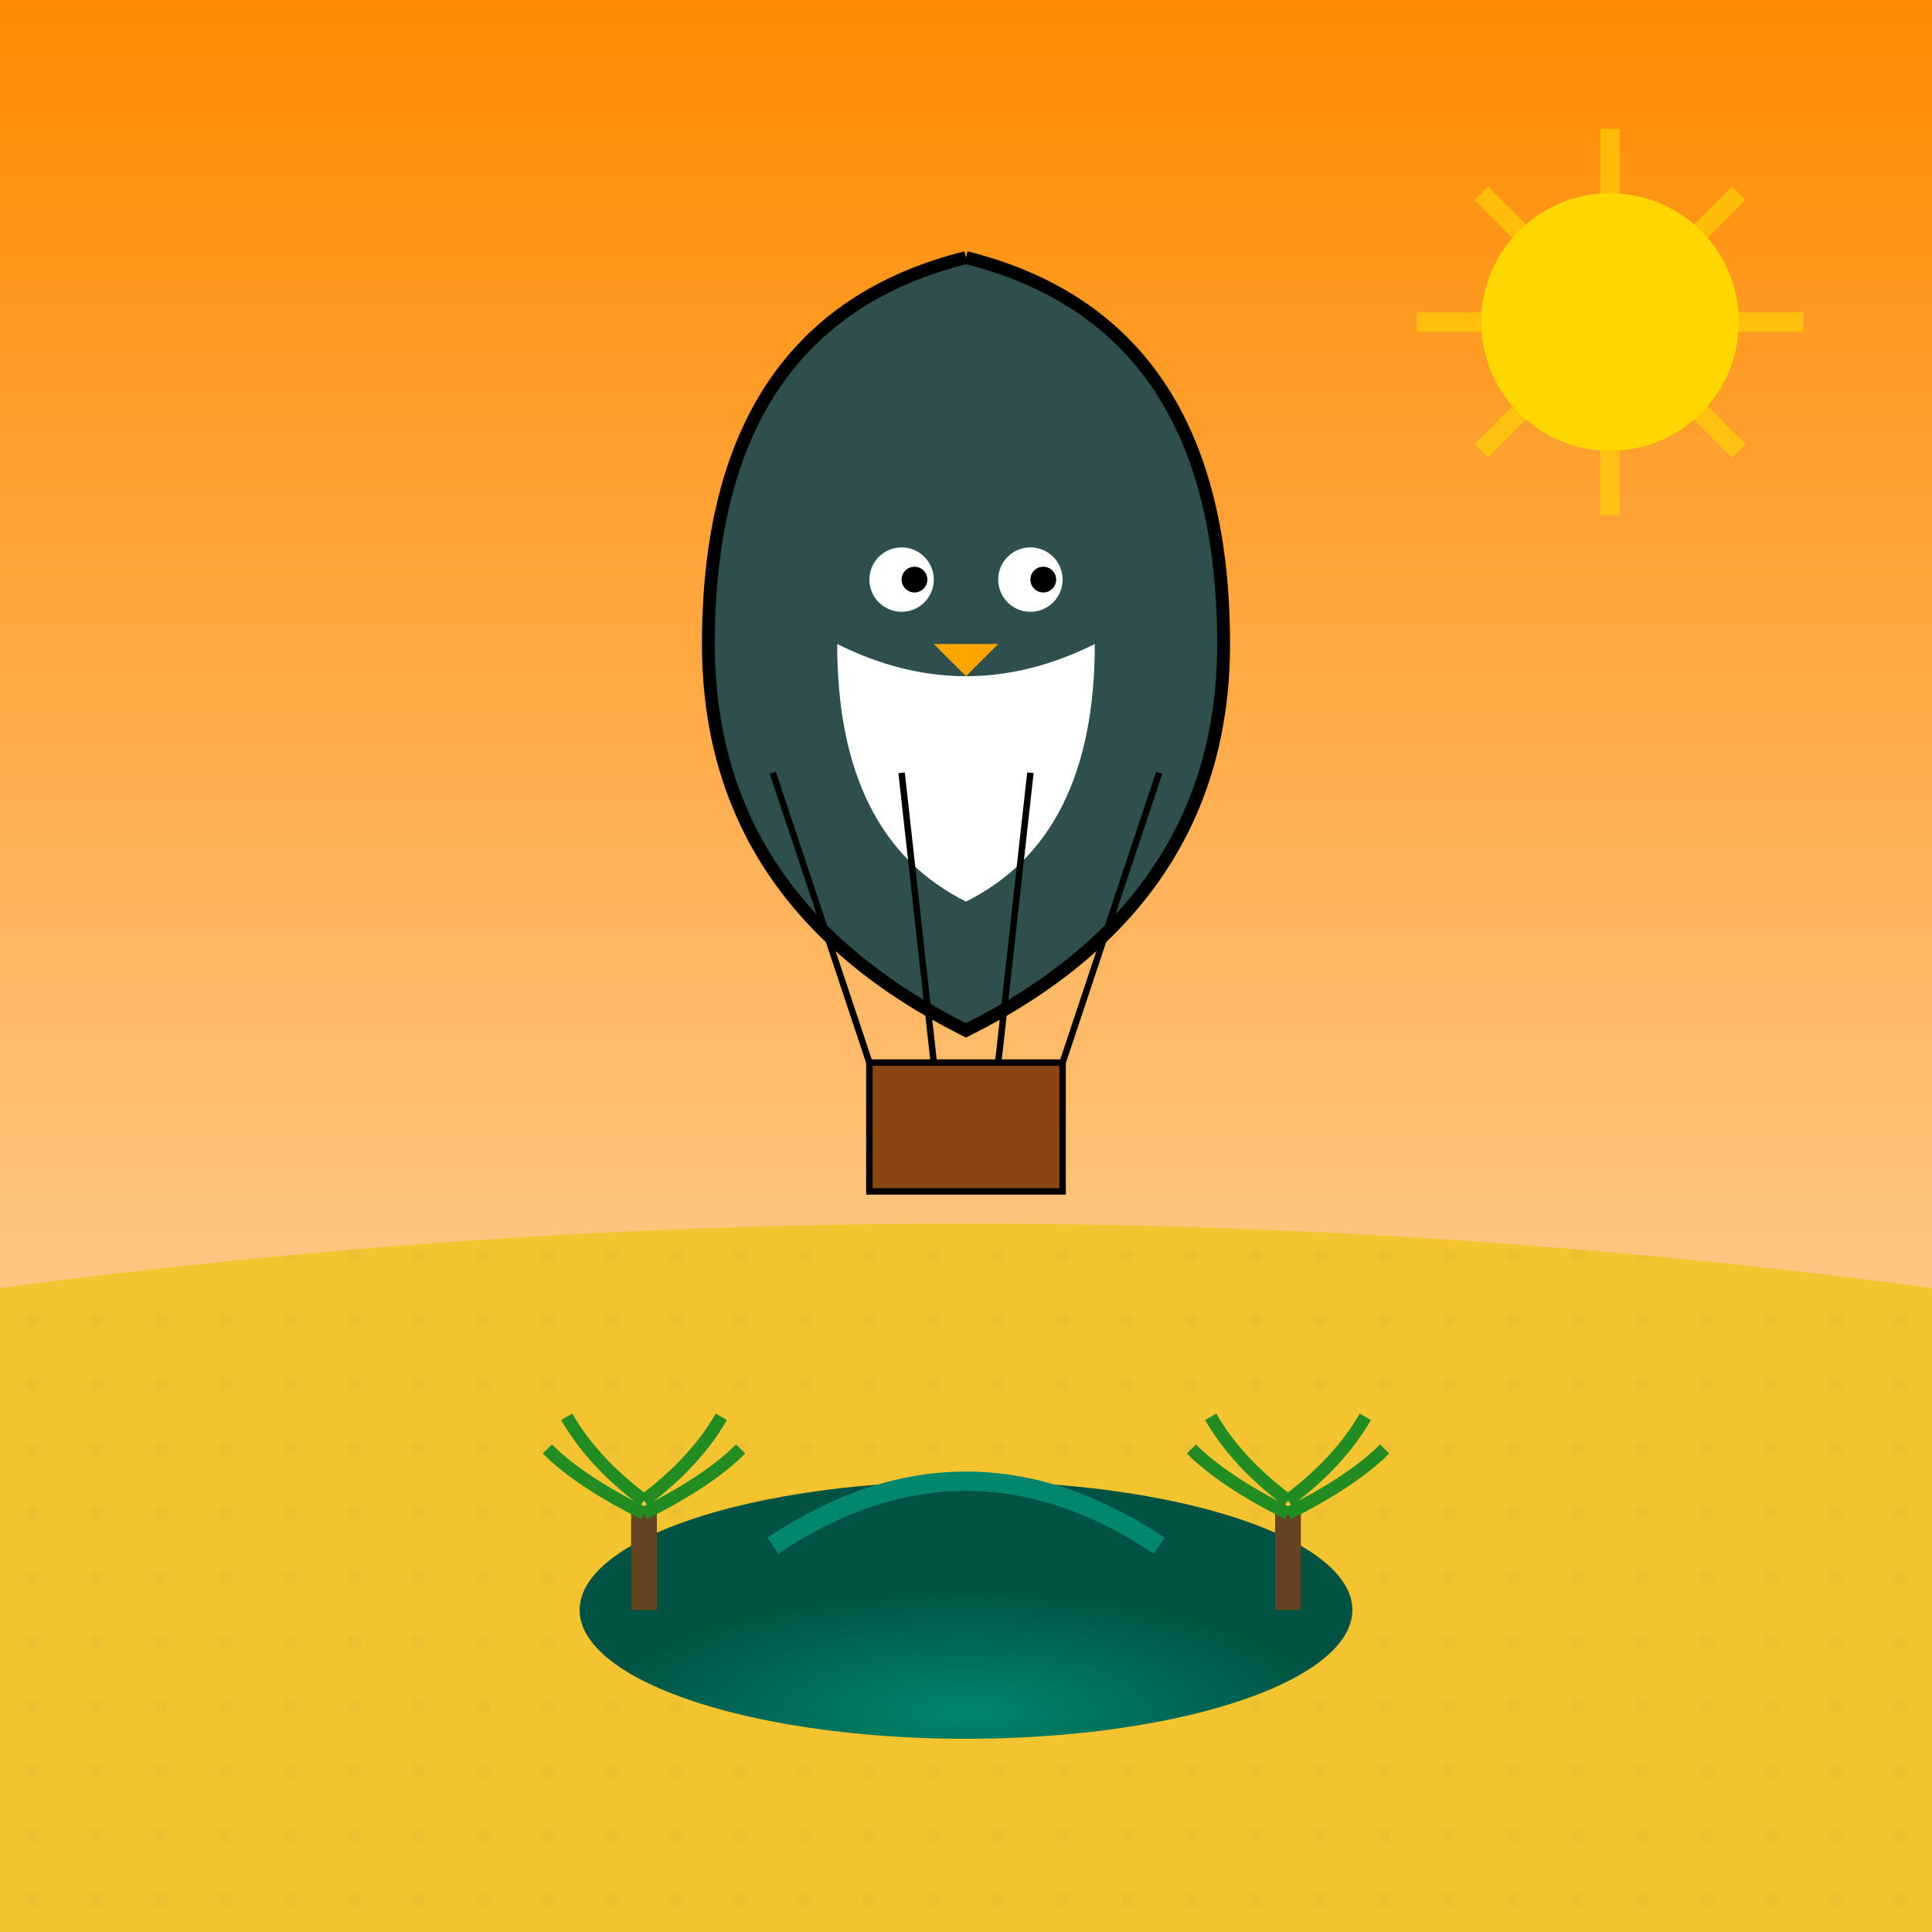 <svg viewBox="0 0 300 300" xmlns="http://www.w3.org/2000/svg">
  <defs>
    <linearGradient id="skyGradient" x1="0%" y1="0%" x2="0%" y2="100%">
      <stop offset="0%" style="stop-color:#ff8a00"/>
      <stop offset="100%" style="stop-color:#ffe4c4"/>
    </linearGradient>
    <radialGradient id="oasisGlow" cx="50%" cy="90%" r="50%">
      <stop offset="0%" style="stop-color:#00876c"/>
      <stop offset="100%" style="stop-color:#005242"/>
    </radialGradient>
    <pattern id="sandPattern" width="10" height="10" patternUnits="userSpaceOnUse">
      <circle cx="5" cy="5" r="1" fill="#d4af37" opacity="0.3"/>
    </pattern>
  </defs>

  <!-- Sky background -->
  <rect x="0" y="0" width="300" height="300" fill="url(#skyGradient)"/>
  
  <!-- Desert with pattern -->
  <path d="M0,200 Q150,180 300,200 L300,300 L0,300 Z" fill="#f4c430"/>
  <path d="M0,200 Q150,180 300,200 L300,300 L0,300 Z" fill="url(#sandPattern)"/>

  <!-- Oasis -->
  <ellipse cx="150" cy="250" rx="60" ry="20" fill="url(#oasisGlow)"/>
  <path d="M120,240 Q150,220 180,240" stroke="#00876c" fill="none" stroke-width="3"/>

  <!-- Palm trees -->
  <g transform="translate(100,235)">
    <rect x="-2" y="0" width="4" height="15" fill="#654321"/>
    <path d="M0,0 Q-10,-5 -15,-10 M0,0 Q10,-5 15,-10 M0,-2 Q-8,-8 -12,-15 M0,-2 Q8,-8 12,-15" 
          stroke="#228B22" stroke-width="2" fill="none"/>
  </g>
  <g transform="translate(200,235)">
    <rect x="-2" y="0" width="4" height="15" fill="#654321"/>
    <path d="M0,0 Q-10,-5 -15,-10 M0,0 Q10,-5 15,-10 M0,-2 Q-8,-8 -12,-15 M0,-2 Q8,-8 12,-15" 
          stroke="#228B22" stroke-width="2" fill="none"/>
  </g>

  <!-- Penguin balloon -->
  <g transform="translate(150,120)">
    <!-- Balloon body -->
    <path d="M0,-80 Q-40,-70 -40,-20 Q-40,20 0,40 Q40,20 40,-20 Q40,-70 0,-80" 
          fill="#2F4F4F" stroke="#000" stroke-width="2"/>
    <!-- White belly -->
    <path d="M-20,-20 Q0,-10 20,-20 Q20,10 0,20 Q-20,10 -20,-20" 
          fill="white"/>
    <!-- Eyes -->
    <circle cx="-10" cy="-30" r="5" fill="white"/>
    <circle cx="10" cy="-30" r="5" fill="white"/>
    <circle cx="-8" cy="-30" r="2" fill="black"/>
    <circle cx="12" cy="-30" r="2" fill="black"/>
    <!-- Beak -->
    <path d="M-5,-20 L5,-20 L0,-15 Z" fill="orange"/>
    
    <!-- Basket -->
    <rect x="-15" y="45" width="30" height="20" fill="#8B4513" stroke="#000"/>
    <!-- Ropes -->
    <path d="M-30,0 L-15,45 M30,0 L15,45 M-10,0 L-5,45 M10,0 L5,45" 
          stroke="#000" stroke-width="1" fill="none"/>
  </g>

  <!-- Sun -->
  <circle cx="250" cy="50" r="20" fill="#FFD700"/>
  <g transform="translate(250,50)">
    <path d="M-30,0 L30,0 M0,-30 L0,30 M-20,-20 L20,20 M-20,20 L20,-20" 
          stroke="#FFD700" stroke-width="3" opacity="0.6"/>
  </g>
</svg>